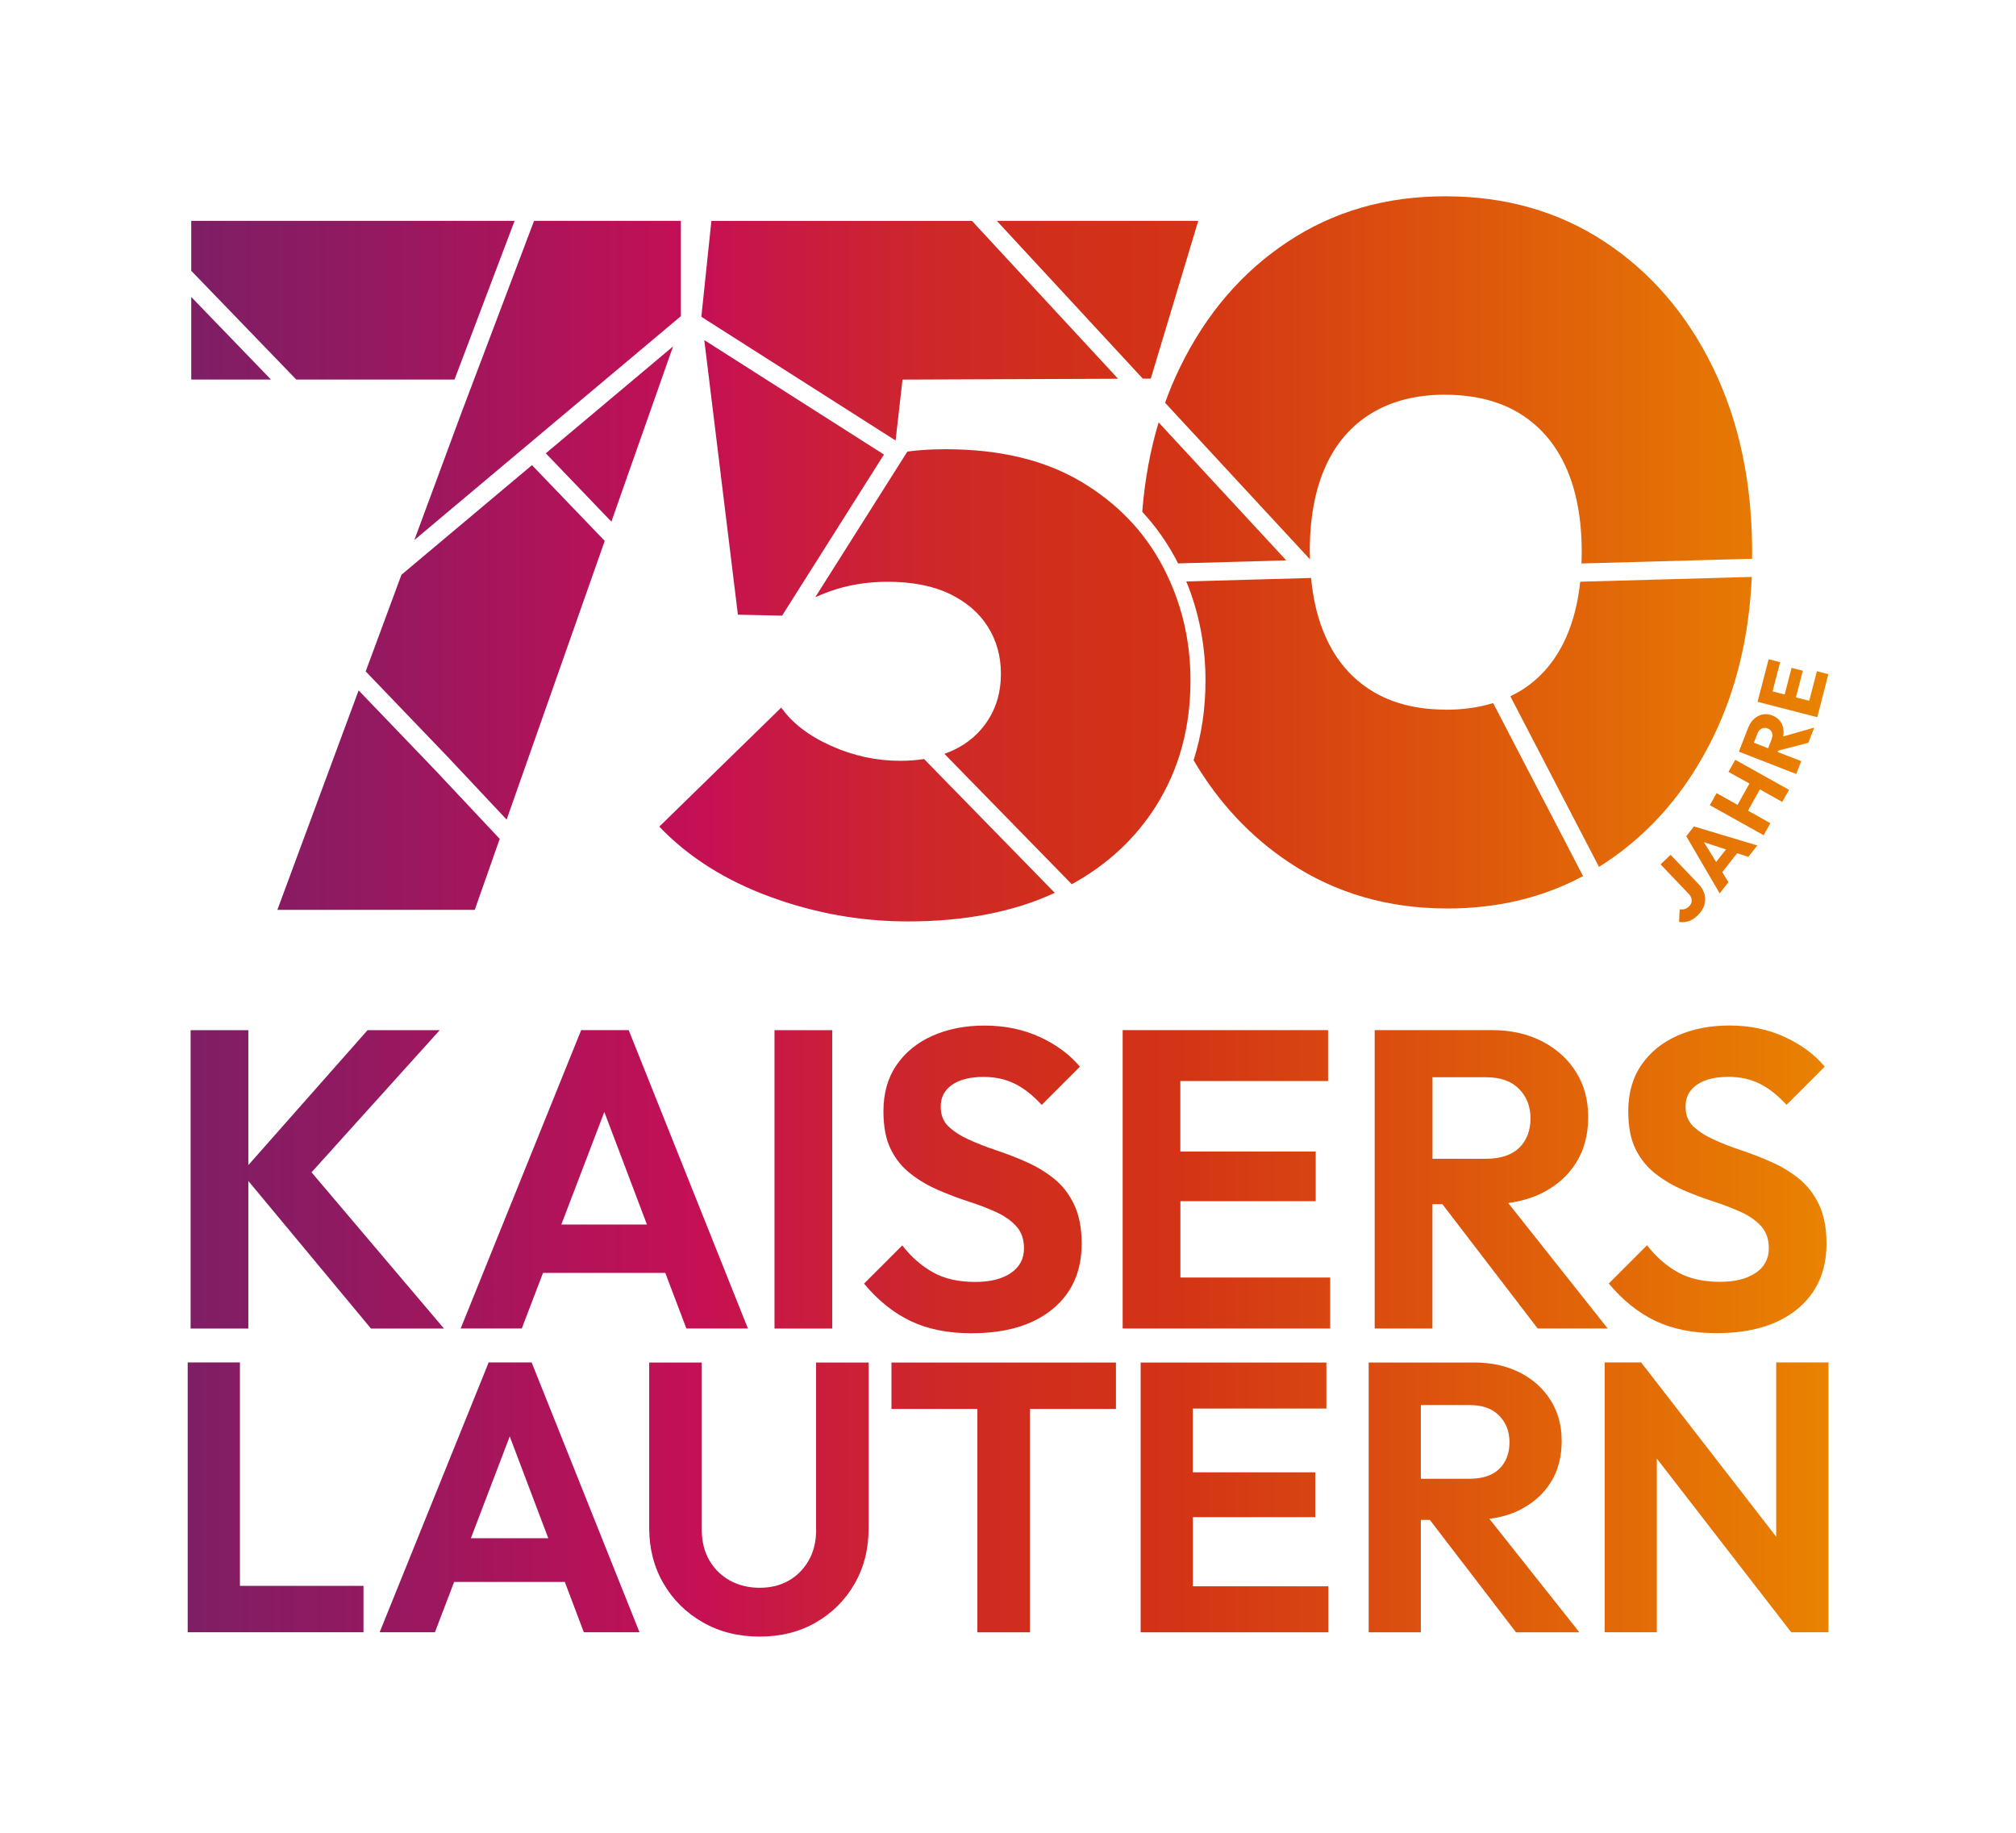 <?xml version="1.0" encoding="UTF-8"?>
<svg xmlns="http://www.w3.org/2000/svg" xmlns:xlink="http://www.w3.org/1999/xlink" id="Ebene_1" version="1.1" viewBox="0 0 311.81 283.46">
  <defs>
    <style>
      .st0 {
        fill: url(#Unbenannter_Verlauf);
      }

      .st1 {
        fill: url(#Unbenannter_Verlauf_2);
      }
    </style>
    <linearGradient id="Unbenannter_Verlauf" data-name="Unbenannter Verlauf" x1="30.6" y1="-201.76" x2="284.37" y2="-201.76" gradientTransform="translate(-1.57 4.1) scale(1 -1)" gradientUnits="userSpaceOnUse">
      <stop offset="0" stop-color="#7f1e65"></stop>
      <stop offset=".09" stop-color="#8f1a61"></stop>
      <stop offset=".27" stop-color="#bb1157"></stop>
      <stop offset=".31" stop-color="#c51055"></stop>
      <stop offset=".36" stop-color="#c81944"></stop>
      <stop offset=".45" stop-color="#ce272a"></stop>
      <stop offset=".53" stop-color="#d12f1b"></stop>
      <stop offset=".6" stop-color="#d33316"></stop>
      <stop offset=".76" stop-color="#dc530d"></stop>
      <stop offset="1" stop-color="#e98201"></stop>
    </linearGradient>
    <linearGradient id="Unbenannter_Verlauf_2" data-name="Unbenannter Verlauf 2" x1="31.15" y1="-82.4" x2="284.38" y2="-82.4" gradientTransform="translate(-1.57 4.1) scale(1 -1)" gradientUnits="userSpaceOnUse">
      <stop offset="0" stop-color="#7f1e65"></stop>
      <stop offset=".09" stop-color="#8f1a61"></stop>
      <stop offset=".27" stop-color="#bb1157"></stop>
      <stop offset=".31" stop-color="#c51055"></stop>
      <stop offset=".36" stop-color="#c81944"></stop>
      <stop offset=".45" stop-color="#ce272a"></stop>
      <stop offset=".53" stop-color="#d12f1b"></stop>
      <stop offset=".6" stop-color="#d33316"></stop>
      <stop offset=".76" stop-color="#dc530d"></stop>
      <stop offset="1" stop-color="#e98201"></stop>
    </linearGradient>
  </defs>
  <path class="st0" d="M48.18,181.32l19.83-21.99h-11.16l-18.44,20.87v-20.87h-8.93v46.15h8.93v-22.83l18.97,22.83h11.29l-20.48-24.16h0ZM37.1,210.72h-8.07v41.73h27.19v-7.18h-19.11v-34.55ZM271.54,196.87c-1.36.92-3.19,1.38-5.51,1.38-2.58,0-4.76-.49-6.53-1.48-1.77-.99-3.36-2.37-4.76-4.17l-5.91,5.91c2.14,2.58,4.54,4.51,7.19,5.78,2.65,1.27,5.81,1.9,9.48,1.9,5.29,0,9.45-1.24,12.47-3.71s4.53-5.85,4.53-10.14c0-2.4-.39-4.43-1.18-6.07s-1.83-2.98-3.12-4c-1.29-1.03-2.7-1.88-4.24-2.56-1.53-.68-3.08-1.28-4.66-1.81-1.57-.52-3.01-1.08-4.3-1.68-1.29-.59-2.33-1.27-3.12-2.03-.79-.76-1.18-1.78-1.18-3.05,0-1.44.59-2.57,1.77-3.38,1.18-.81,2.8-1.21,4.86-1.21,1.8,0,3.4.35,4.82,1.05,1.42.7,2.81,1.8,4.17,3.28l5.91-5.91c-1.57-1.88-3.64-3.41-6.2-4.59s-5.41-1.77-8.57-1.77c-2.98,0-5.64.52-8.01,1.57s-4.23,2.56-5.58,4.53c-1.36,1.97-2.03,4.36-2.03,7.15,0,2.41.38,4.38,1.15,5.91.76,1.53,1.81,2.8,3.12,3.81,1.31,1.01,2.74,1.84,4.27,2.5,1.53.65,3.07,1.24,4.63,1.74,1.55.5,2.97,1.05,4.27,1.64s2.33,1.32,3.12,2.2,1.18,2.01,1.18,3.41c0,1.62-.68,2.89-2.03,3.81h0ZM128.72,159.33h-8.93v46.15h8.93v-46.15ZM221.55,186.24h1.54l14.74,19.23h10.83l-15.39-19.41c1.91-.25,3.65-.75,5.22-1.53,2.27-1.14,4.03-2.7,5.28-4.69s1.87-4.34,1.87-7.06-.62-4.95-1.87-6.96-3-3.6-5.25-4.76c-2.25-1.16-4.84-1.74-7.78-1.74h-18.12v46.15h8.93v-19.23h0ZM221.55,166.61h8.34c2.19,0,3.87.6,5.06,1.81,1.18,1.2,1.77,2.72,1.77,4.56s-.59,3.45-1.77,4.56c-1.18,1.12-2.89,1.68-5.12,1.68h-8.27v-12.6h0ZM83.97,196.87h18.93l3.26,8.6h9.52l-18.44-46.15h-7.35l-18.64,46.15h9.45l3.29-8.6h-.01ZM93.47,171.98l6.59,17.41h-13.24l6.65-17.41ZM184.49,234.65h18.94v-6.94h-18.94v-9.86h20.66v-7.12h-28.73v41.73h29.03v-7.12h-20.95v-10.69h0ZM182.56,185.78h20.94v-7.68h-20.94v-10.9h22.85v-7.88h-31.77v46.15h32.1v-7.88h-23.17v-11.82h0ZM235.07,233.52c2.06-1.03,3.65-2.45,4.78-4.25,1.13-1.8,1.69-3.93,1.69-6.38s-.56-4.47-1.69-6.29-2.71-3.26-4.75-4.3-4.38-1.57-7.03-1.57h-16.38v41.73h8.07v-17.39h1.39l13.33,17.39h9.8l-13.92-17.55c1.73-.22,3.31-.68,4.71-1.38h0ZM219.76,228.71v-11.4h7.54c1.98,0,3.5.54,4.57,1.63,1.07,1.09,1.6,2.47,1.6,4.13s-.53,3.11-1.6,4.13-2.61,1.51-4.63,1.51h-7.48ZM274.72,210.72v26.95l-20.89-26.95h-5.64v41.73h8.07v-26.86l20.78,26.86h5.76v-41.73h-8.08ZM75.58,210.72l-16.86,41.73h8.55l2.97-7.78h17.12l2.94,7.78h8.61l-16.68-41.73h-6.65ZM72.83,237.91l6.01-15.75,5.96,15.75h-11.97,0ZM137.87,217.91h13.3v34.55h8.13v-34.55h13.3v-7.18h-34.72v7.18h0ZM126.23,236.61c0,1.82-.39,3.41-1.16,4.75s-1.8,2.38-3.09,3.11c-1.29.73-2.78,1.1-4.48,1.1s-3.22-.37-4.57-1.1c-1.34-.73-2.41-1.77-3.2-3.11-.79-1.34-1.19-2.95-1.19-4.81v-25.82h-8.13v25.58c0,3.2.74,6.08,2.22,8.61,1.48,2.54,3.51,4.53,6.08,6s5.5,2.2,8.78,2.2,6.19-.73,8.72-2.2c2.53-1.46,4.52-3.45,5.97-5.97,1.44-2.51,2.17-5.37,2.17-8.58v-25.64h-8.13v25.88h0ZM150.3,206.2c5.29,0,9.45-1.24,12.47-3.71s4.53-5.85,4.53-10.14c0-2.4-.39-4.43-1.18-6.07s-1.83-2.98-3.12-4c-1.29-1.03-2.7-1.88-4.24-2.56-1.53-.68-3.08-1.28-4.66-1.81-1.57-.52-3.01-1.08-4.3-1.68-1.29-.59-2.33-1.27-3.12-2.03-.79-.76-1.18-1.78-1.18-3.05,0-1.44.59-2.57,1.77-3.38,1.18-.81,2.8-1.21,4.86-1.21,1.8,0,3.4.35,4.82,1.05,1.42.7,2.81,1.8,4.17,3.28l5.91-5.91c-1.57-1.88-3.64-3.41-6.2-4.59s-5.41-1.77-8.57-1.77c-2.98,0-5.64.52-8.01,1.57s-4.23,2.56-5.58,4.53c-1.36,1.97-2.03,4.36-2.03,7.15,0,2.41.38,4.38,1.15,5.91.76,1.53,1.81,2.8,3.12,3.81s2.74,1.84,4.27,2.5c1.53.65,3.07,1.24,4.63,1.74s2.97,1.05,4.27,1.64c1.29.59,2.33,1.32,3.12,2.2s1.18,2.01,1.18,3.41c0,1.62-.68,2.89-2.03,3.81-1.36.92-3.19,1.38-5.51,1.38-2.58,0-4.76-.49-6.53-1.48-1.77-.99-3.36-2.37-4.76-4.17l-5.91,5.91c2.14,2.58,4.54,4.51,7.19,5.78,2.65,1.27,5.81,1.9,9.48,1.9h0Z"></path>
  <path class="st1" d="M64.07,83.54l41.24-34.64v-14.74h-22.71l-11.29,29.84-7.23,19.54h0ZM70.3,58.7l9.29-24.54H29.58v7.72l16.24,16.82h24.49ZM120.97,95.21l15.75-24.91-27.79-17.7,5.2,42.47,6.84.15h0ZM55.47,106.77l-12.57,33.95h30.53l3.86-10.98-10.11-10.76-11.71-12.2h0ZM29.58,58.7h12.33l-12.33-12.77v12.77ZM177.99,58.55l7.34-24.39h-31.15l22.57,24.4h1.24,0ZM180.2,62.29l22.41,24.22c-.01-.41-.03-.82-.03-1.23,0-5.17.82-9.55,2.45-13.16,1.63-3.61,4.01-6.35,7.16-8.24,3.14-1.89,6.89-2.83,11.24-2.83,4.59,0,8.46.97,11.6,2.89,3.14,1.93,5.53,4.69,7.16,8.3,1.63,3.61,2.45,7.99,2.45,13.16,0,.59-.02,1.17-.04,1.75l26.39-.73c0-.33.01-.66.01-.99,0-10.78-2.02-20.3-6.06-28.58-4.04-8.28-9.63-14.77-16.76-19.46-7.12-4.69-15.33-7.03-24.61-7.03s-17.31,2.34-24.4,7.03-12.64,11.17-16.68,19.46c-.86,1.76-1.62,3.58-2.29,5.45ZM176.67,79.16c2.03,2.19,3.75,4.61,5.17,7.26h0c.13.24.25.48.37.72l16.73-.47-19.74-21.34c-1.3,4.33-2.15,8.94-2.53,13.82ZM62.1,88.87l-5.54,14.97,12.67,13.2,9.13,9.72,15.17-43.1-11.25-11.72-20.17,16.94h0ZM138.52,68.12l1.07-9.41,33.34-.13-22.59-24.41h-40.31l-1.55,14.78v.05l30.04,19.13h0ZM281.02,103.8l-1.19,4.59-2.06-.53,1.07-4.12-1.74-.45-1.07,4.12-1.87-.48,1.17-4.51-1.78-.46-1.17,4.51h0l-.08.3-.05.19h0l-.41,1.58,9.23,2.38.41-1.58h0l1.31-5.07-1.78-.46h-.01ZM260.81,129.33l5.17,8.84,1.36-1.73-.96-1.55,2.3-2.93,1.73.57,1.39-1.77-9.8-2.94-1.19,1.52h-.01ZM266.95,131.38l-1.52,1.94-1.89-3.07,3.41,1.13ZM262.66,136.68l-4.27-4.47-1.55,1.48,4.34,4.55c.22.23.36.46.42.7s.06.46,0,.68c-.07.22-.2.41-.39.59-.2.19-.42.33-.66.39-.24.07-.49.08-.76.03l-.09,1.96c.49.08.98.04,1.45-.11.47-.15.93-.43,1.38-.86.52-.5.87-1.03,1.06-1.6.18-.57.2-1.14.04-1.72-.16-.57-.48-1.12-.97-1.63h0ZM267.34,119.38l3.24,1.81-1.84,3.29-3.24-1.81-1.04,1.86,8.32,4.65,1.04-1.86-3.46-1.94,1.84-3.29,3.46,1.94,1.05-1.87-8.32-4.65-1.05,1.87ZM275.86,112.99c-.04-.54-.21-1.01-.5-1.41-.29-.4-.7-.71-1.24-.92-.5-.2-1-.25-1.49-.16-.49.1-.93.32-1.33.68s-.71.84-.94,1.43l-.64,1.65h0l-.77,1.99,8.87,3.46.77-1.99-3.65-1.42.08-.2,4.67-1.22.92-2.35-4.82,1.38c.06-.32.09-.62.06-.92h0ZM274.02,114.32l-.55,1.41-2.2-.86.55-1.42c.15-.39.37-.64.66-.77.29-.13.6-.14.92-.01.34.13.56.34.67.64.11.3.09.63-.06,1.02h0ZM84.42,70.11l10.14,10.57,9.54-27.1-19.68,16.53h0ZM270.93,89.23l-26.52.74c-.35,3.25-1.08,6.13-2.2,8.65-1.64,3.65-4.02,6.41-7.16,8.3-.47.28-.96.53-1.45.77l13.71,26.38c.33-.2.65-.41.98-.62,7.08-4.69,12.64-11.17,16.69-19.46,3.56-7.29,5.55-15.55,5.97-24.78h0ZM139.24,117.67c-3.69,0-7.26-.77-10.7-2.32-3.44-1.54-6.01-3.52-7.71-5.91l-18.86,18.41c4.49,4.69,10.2,8.31,17.14,10.85,6.93,2.55,14.04,3.81,21.33,3.81,8.78,0,16.35-1.47,22.7-4.42l-20.22-20.7c-1.15.18-2.37.28-3.68.28ZM167.08,74.42c-5.59-3.29-12.52-4.94-20.8-4.94-2.19,0-4.18.12-5.94.36l-14.24,22.52c.71-.31,1.45-.61,2.22-.89,2.79-1,5.79-1.49,8.98-1.49,3.79,0,6.98.62,9.58,1.87,2.59,1.25,4.56,2.94,5.91,5.09,1.35,2.15,2.02,4.56,2.02,7.26s-.65,5.07-1.95,7.11c-1.3,2.05-3.09,3.62-5.39,4.71-.45.22-.92.4-1.4.57l19.7,20.17c5.53-3.05,9.88-7.09,13.05-12.14,3.54-5.63,5.31-12.09,5.31-19.38,0-6.38-1.45-12.3-4.34-17.73-2.89-5.44-7.13-9.8-12.72-13.1h0ZM223.61,109.75c-4.47,0-8.28-.96-11.42-2.89-3.14-1.93-5.53-4.71-7.16-8.36-1.18-2.64-1.93-5.68-2.25-9.11l-19.3.54c1.97,4.79,2.97,9.93,2.97,15.32,0,4.36-.61,8.48-1.84,12.33,3.85,6.55,8.78,11.82,14.79,15.82,7.13,4.74,15.29,7.11,24.47,7.11,7.74,0,14.73-1.67,20.98-5.01l-13.91-26.76c-2.2.68-4.64,1.03-7.33,1.03h0Z"></path>
</svg>
